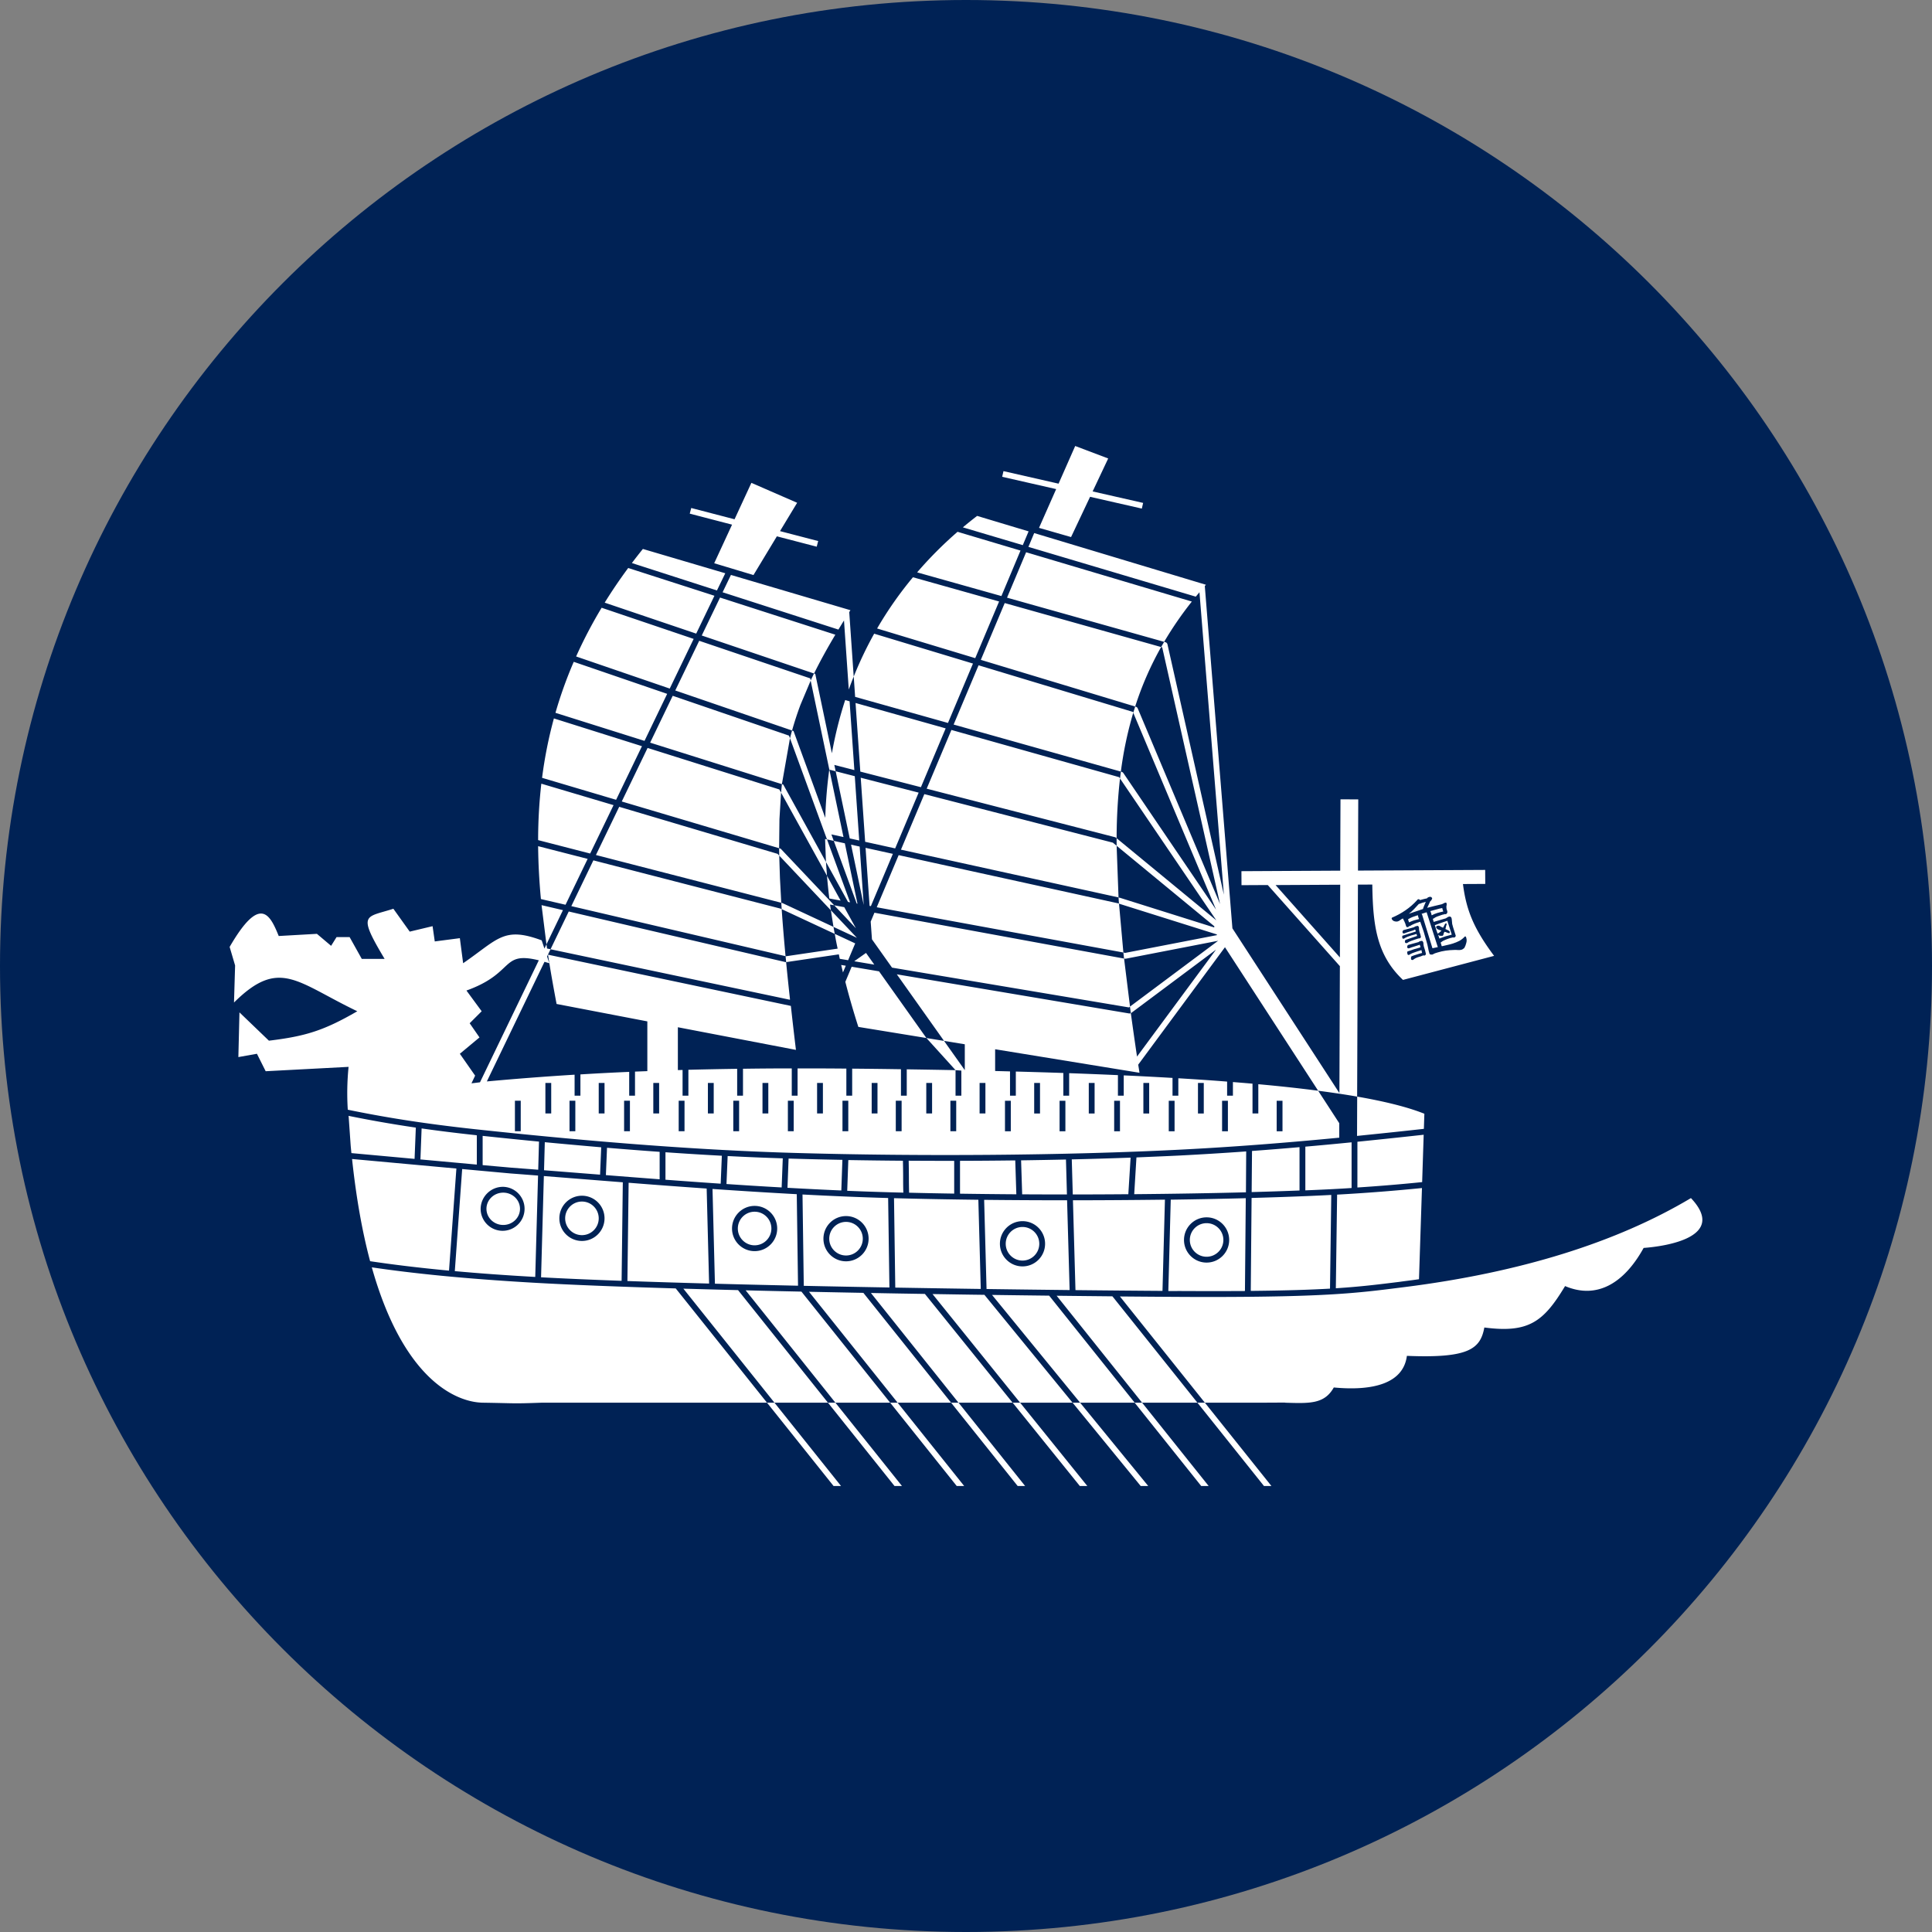 <?xml version="1.0" encoding="UTF-8" standalone="no"?>
<svg
   width="1527"
   height="1527"
   overflow="hidden"
   version="1.1"
   id="svg4"
   sodipodi:docname="dd.svg"
   inkscape:version="1.3.2 (091e20e, 2023-11-25, custom)"
   xmlns:inkscape="http://www.inkscape.org/namespaces/inkscape"
   xmlns:sodipodi="http://sodipodi.sourceforge.net/DTD/sodipodi-0.dtd"
   xmlns="http://www.w3.org/2000/svg"
   xmlns:svg="http://www.w3.org/2000/svg">
  <rect width="100%" height="100%" fill="#808080" stroke="none"/>
  <defs
     id="defs4" />
  <sodipodi:namedview
     id="namedview4"
     pagecolor="#505050"
     bordercolor="#eeeeee"
     borderopacity="1"
     inkscape:showpageshadow="0"
     inkscape:pageopacity="0"
     inkscape:pagecheckerboard="0"
     inkscape:deskcolor="#505050"
     inkscape:zoom="0.35980483"
     inkscape:cx="362.69664"
     inkscape:cy="821.27859"
     inkscape:window-width="1920"
     inkscape:window-height="991"
     inkscape:window-x="-9"
     inkscape:window-y="-9"
     inkscape:window-maximized="1"
     inkscape:current-layer="svg4" />
  <path
     fill="#03123b"
     fill-rule="evenodd"
     d="M0 763.5C0 341.83 341.83 0 763.5 0S1527 341.83 1527 763.5c0 421.672-341.83 763.5-763.5 763.5S0 1185.172 0 763.5Z"
     style="fill:#025;fill-opacity:1;stroke-width:1.053"
     id="path1" />
  <path
     fill="#fff"
     fill-rule="evenodd"
     d="M946.41 1108.66h5.89l52.6 65.84h-5.89zm-49.61 0h5.9l52.59 65.84h-5.89zm-49.05 0h5.95l53.83 65.84h-5.95zm-47.37 0h5.91l53.1 65.84h-5.92zm-48.65 0h5.9l52.6 65.84h-5.89zm-48.16 0h5.89l52.6 65.84h-5.89zm-49.17 0h5.89l52.6 65.84H707zm-48.17 0h5.89l52.61 65.84h-5.9zm228.92-84.54c15.59.18 30.37.33 44.08.46l67.18 84.07h-43.72zm-51.07-.65c15.53.22 30.65.41 45.15.58l67.61 84.6H853.7zm-47.04-.69c13.92.22 27.59.46 41.02.61l69.68 85.27h-41.46zm-48.69-.84c14.33.29 28.6.52 42.66.74l69.33 85.98h-42.76zm-48.93-.96c14.27.3 28.63.59 42.96.85l69.35 86.82h-42.27zm-50.08-1.14c14.49.38 29.23.7 44.09 1.01l70.14 87.8h-43.28zm-49.22-1.32c14 .41 28.46.8 43.21 1.16l71.07 88.97h-42.28zm-246.25-16.85c32.11 4.75 72.4 8.96 127.32 12.12 29.88 1.72 69.09 3.24 112.89 4.54l72.15 90.32H428.14c-24 .86-19.27.42-46.57 0-19.95-.31-62.29-16.71-87.7-106.98zm514.29-31.9c7.32 0 13.26 5.94 13.26 13.28 0 7.33-5.94 13.27-13.26 13.27-7.32 0-13.26-5.94-13.26-13.27 0-7.34 5.94-13.28 13.26-13.28zm145.5-3.01c7.32 0 13.26 5.94 13.26 13.27 0 7.33-5.94 13.27-13.26 13.27-7.32 0-13.25-5.94-13.25-13.27 0-7.33 5.93-13.27 13.25-13.27zm-284.98-1.01c7.32 0 13.25 5.94 13.25 13.28 0 7.33-5.93 13.27-13.25 13.27s-13.26-5.94-13.26-13.27c0-7.34 5.94-13.28 13.26-13.28zm139.48-.58c-9.86.01-17.84 8.01-17.85 17.87 0 9.88 7.99 17.88 17.85 17.88 9.86 0 17.85-8 17.85-17.88 0-9.87-7.99-17.87-17.85-17.87zm145.5-3.02c-9.85.01-17.84 8.01-17.85 17.88 0 9.87 7.99 17.88 17.85 17.88 9.86 0 17.85-8.01 17.85-17.88s-7.99-17.88-17.85-17.88zm-284.98-1c-9.86.01-17.84 8.01-17.85 17.88 0 9.87 7.99 17.87 17.85 17.87 9.86 0 17.85-8 17.85-17.87 0-9.88-7.99-17.88-17.85-17.88zm-72.25-3.44c7.32 0 13.26 5.95 13.26 13.28 0 7.33-5.94 13.27-13.26 13.27-7.32 0-13.26-5.94-13.26-13.27 0-7.33 5.94-13.28 13.26-13.28zm0-4.6c-9.85.01-17.84 8.01-17.85 17.88 0 9.87 7.99 17.87 17.85 17.87 9.86 0 17.85-8 17.85-17.87 0-9.88-7.99-17.88-17.85-17.88zm-136.47-3.44c7.32 0 13.26 5.95 13.26 13.28 0 7.33-5.94 13.27-13.26 13.27-7.32 0-13.26-5.94-13.26-13.27 0-7.33 5.94-13.28 13.26-13.28zm317.89-1.35c21.31.23 43.18.35 65.1.35h.45l2.01 70.96c-20.52-.23-42.61-.5-65.66-.82zm142.89-.14-1.93 72.11c-19.42-.13-42.78-.33-68.78-.61l-2-71.01c24.49-.02 48.99-.19 72.71-.49zm63.9-1.16-.66 73.36c-14.64.08-31.37.1-50.76 0l-9.8.01 1.91-72.2c20.56-.29 40.49-.68 59.31-1.17zm-278.03-.01c21.01.56 43.46.98 66.66 1.26l1.91 70.48c-21.91-.31-44.61-.67-67.57-1.07zm629.87-.08c29.3 31.09-20.72 38.2-37.39 39.4-15.52 28.14-37.08 40.78-62.09 30.15-16.96 28.15-28.69 37.34-63.81 32.74-3.14 16.96-12.35 24.42-61.21 22.41-2.87 22.12-27.31 27.87-57.78 24.99-7.33 13.07-18.83 12.63-37.94 12.06l-1.01-.12h-3.24c-7.88.09-22.11.09-46.62.09H952.3l-67.13-83.96c18.24.16 34.46.27 48.03.34 8.28.06 15.99.06 23.33.06 91.66 0 116.45-3.13 149.8-7.34l3.83-.48c91.25-11.52 167.35-35.17 226.32-70.34zm-876.52-1.86c-9.86.01-17.84 8.01-17.85 17.88 0 9.87 7.99 17.87 17.85 17.87 9.86 0 17.85-8 17.85-17.87 0-9.88-7.99-17.88-17.85-17.88zm592.25-.62-1 74.05c-15.83.91-35.47 1.53-62.63 1.8l.65-73.47c16.73-.45 32.51-1 47-1.62 5.46-.24 10.78-.49 15.98-.76zm-417.92-.35c22.7 1.19 45.41 2.16 67.68 2.78l1.01 70.72c-22.47-.39-45.18-.83-67.69-1.31zm-236.54-1.46c7.32 0 13.25 5.72 13.25 12.77 0 7.06-5.93 12.77-13.25 12.77s-13.26-5.71-13.26-12.77c0-7.05 5.94-12.77 13.26-12.77zm165.41-2.91c21.85 1.51 44.2 2.92 66.59 4.13l1 72.34c-22.34-.5-44.35-1-65.68-1.59zm560.73-.73-2.35 72.06c-3.92.59-7.94 1.09-11.95 1.6l-3.83.53c-16.29 2.01-30.17 3.76-49.94 5.02l1.01-74.01c24.91-1.37 46.93-3.19 67.06-5.2zm-726.14-.96c-9.72-.13-17.7 7.64-17.86 17.37 0 9.41 7.48 17.11 16.87 17.38 9.59.27 17.58-7.29 17.85-16.88.27-9.6-7.28-17.6-16.86-17.87zm99.11-3.22c19.82 1.57 40.5 3.11 61.68 4.58l1.92 75.1c-22.62-.63-44.34-1.29-64.56-2.01zm-67-5.3 27.84 2.21c11.13.88 22.68 1.81 34.56 2.73l-.95 77.87c-23.72-.86-45.27-1.78-63.66-2.79zm-64.56-5.54 38.32 3.5c6.94.52 14.19 1.08 21.65 1.66l-2.22 80.12-1.6-.09c-23.09-1.31-43.58-2.82-61.97-4.5zm352.9-6.58c9.65.06 19.31.1 28.96.1h7.02v25.9c-12.19-.19-24.1-.42-35.65-.71-.08-3.79-.15-7.97-.15-11.99-.03-4.51-.07-9.14-.18-13.3zm84.24-.24.86 26.78c-15.07-.1-29.98-.26-44.52-.48v-25.97c14.64-.03 29.22-.15 43.66-.33zm-131.94-.28c14.24.25 28.67.43 43.15.54.11 4.15.18 8.82.18 13.37 0 3.95 0 8.04.18 11.84-3.9-.09-7.77-.19-11.59-.3-10.85-.31-21.78-.69-32.79-1.15zm172.02-.42.77 27.61c-11.83 0-23.65-.03-35.38-.1l-.86-26.86c11.96-.17 23.79-.39 35.47-.65zm-564.25-.42 82.46 7.54-5.83 80.69c-24.11-2.26-44.51-4.78-62.36-7.45-5.96-22.33-10.89-49-14.27-80.78zm345.02-.34 3.75.11c12.74.37 25.73.67 38.78.91l-.86 24.2c-14.15-.6-28.37-1.32-42.55-2.11zm270.32-.73-1.8 28.91c-14.53.11-29.22.19-43.91.19l-.79-27.72c15.88-.37 31.42-.83 46.5-1.38zm-318.48-1.26c14.95.78 29.48 1.38 43.57 1.81l-.89 23.01c-14.63-.83-29.2-1.71-43.61-2.71zm-49.15-2.99c15.28 1.06 30.13 1.98 44.56 2.75l-.92 22.09c-14.79-1.01-29.38-2.06-43.64-3.13zm458.99-.66-.2 32.31c-27.58.72-57.52 1.21-88.31 1.49l1.77-29.06c11.76-.51 23.23-.96 34.32-1.51 17.55-.91 35.03-1.98 52.42-3.23zm-505.19-2.89c14.22 1.18 28.09 2.26 41.6 3.22v21.69c-14.58-1.11-28.8-2.21-42.49-3.3zm547.34-.49v34.26c-11.9.47-24.57.89-37.84 1.26l.29-32.51c12.57-.91 25.09-1.92 37.55-3.01zm41.15-3.81v36.1c-10.24.69-20.95 1.21-32.23 1.69l-4.32.18v-34.55c12.23-1.07 24.42-2.22 36.55-3.42zm-637.66-.1c15.25 1.44 30.11 2.78 44.58 4.02l-.9 21.63-16.2-1.27c-9.69-.77-19.05-1.51-28.09-2.22zm-49.13-5c15.21 1.62 30.06 3.13 44.54 4.53l-.62 22.23c-7.35-.57-14.54-1.12-21.4-1.64l-22.52-2.01zm743.77-.9-1.21 37.44c-15.74 1.61-32.64 3.05-51.18 4.26V902.4c3.33-.32 6.63-.67 9.96-1.01 14.24-1.46 28.38-2.97 42.43-4.52zm-792.01-4.98c12.79 1.82 26.86 3.59 42.64 5.29l1 .17v23.11l-45.41-4.15h.84zm-57.76-9.95c15.56 3.16 32.69 6.29 53.19 9.3l-.99 24.71-49.92-4.57c-.2-1.93-.4-3.94-.58-5.95l-1.57-22.49zm733.58-11.91v24.12h4.6v-24.12zm-43.15 0v24.12h4.6v-24.12zm-42.14 0v24.12h4.59v-24.12zm-43.15 0v24.12h4.59v-24.12zm-43.15 0v24.12h4.6v-24.12zm-43.15 0v24.12h4.6v-24.12zm-43.15-.03v24.11h4.6V870Zm-43.15 0v24.11h4.6V870Zm-42.14 0v24.11h4.59V870Zm-43.15 0v24.11h4.6V870Zm-43.15 0v24.11h4.6V870Zm-43.15 0v24.11h4.6V870Zm-43.15 0v24.11h4.6V870Zm-43.14 0v24.11h4.59V870Zm-43.15 0v24.11h4.59V870Zm665.7-3.27c21.79 3.8 39.96 8.27 53.1 13.55l-.39 11.94c-15 1.67-30.09 3.27-45.26 4.81-2.54.26-5.03.53-7.56.78l.04-12.35zm-125.84-10.77v24.12h4.59v-24.12zm-43.15 0v24.12h4.59v-24.12zm-43.15 0v24.12h4.6v-24.12zm-43.15 0v24.12h4.6v-24.12zm-43.15-.03v24.12h4.6v-24.12zm-42.14 0v24.12h4.59v-24.12zm-43.15 0v24.12h4.59v-24.12zm-43.15 0v24.12h4.6v-24.12zm-43.15 0v24.12h4.6v-24.12zm-43.15 0v24.12h4.6v-24.12zm-43.15 0v24.12h4.6v-24.12zm-43.14 0v24.12h4.59v-24.12zm-42.15 0v24.12h4.6v-24.12zm242.07-91.84 21.63 3.63 37.42 52.7-53.77-8.77c-3.88-12.13-7.31-24-10.29-35.62zm-8.28-1.4 3.63.61-.71 1.69-1.52 3.61c-.18-.72-.34-1.45-.52-2.17-.29-1.25-.59-2.49-.88-3.74zm-248.56-5.34c-18.56-1.42-13.93 13.48-47.63 25.55l12.04 16.38-9.49 9.47 7.76 11.21-15.52 12.92 12.07 17.27-2.88 6.1 6.72-.82 46.49-96.42c-3.78-.92-6.9-1.46-9.56-1.66zm268.17-4.17 6.56 9.24-15.85-2.66zm278.3-9.6-72.97 14.16c-.15.01-.29.01-.44 0-.14.01-.28.01-.41 0l-.51-.09 4.7 37.92zm-303-5.48 16.16 7.54-.94 2.22-2.09 4.96-1.72 4.11-.84 2.01-1.58-.27-5.02-.83a138.8 138.8 0 0 1-.74-3.54l-41.64 6.14c-.16-1.59-.31-3.16-.46-4.71l.33.07 40.82-6.03c-.85-3.92-1.61-7.81-2.28-11.67zm-210.25-17.67 171.07 39.93.44.1h.31c.91 9.41 1.94 19.26 3.07 29.55l-.22.15-189.05-39.88zm209.83-4.89 7.93 1.47 9.21 16.68zm399.92-16.27-51.08.27 50.83 57.2zm-405.64-7.08 10.78 19.61-8.93-1.65c-.75-6.07-1.36-12.05-1.85-17.96zm-184.64-12.18 147.88 38.14.95.42c.81 11.64 1.83 24 3.06 37.18l-169.32-39.56zm215.14-9.88 21.58 4.74-17.39 41.32-1.02-.19zm-258.8-1.33 39.14 10.05-17.48 36.25-19.46-4.5c-1.29-13.77-2.07-27.73-2.2-41.8zm247.33-1.19 6.8 1.5 3.18 46.03h-.02zm-13.67-2.99 8.75 1.92 9.99 47.7-.6-.11zm-231.14-45.21 57.09 16.96-18.48 38.25L425.32 664c0-14.9.84-29.79 2.53-44.59zm252.45-4.71 45.78 11.78-18.56 44.08-23.72-5.21zm-19.8-5.1 15.1 3.89 3.52 50.83-7.5-1.64zm-34.48-32.18 1.18.4 25.08 68.6c.37-12.74 1.42-25.46 3.15-38.09h.08l11.16 53.26-9.56-2.1 1.87 5.13-5.35-1.18-29.23-79.89c.52-2.08 1.06-4.13 1.62-6.13zm125.95-.48 132.56 37.32.69 1.01a430.782 430.782 0 0 0-2.67 47.23l-.45-.36c-.26-.22-.56-.37-.89-.46l-148.78-38.32zm-314.19-9.11 69.61 21.94-20.43 42.38-58.52-17.37a343.88 343.88 0 0 1 9.34-46.95zm238.43-12.2 71.24 20.06-19.57 46.5-47.91-12.34zm-144.51-5.68 91.91 31.48.77 2.09-6.39 36.26 1.09.34 33.74 61.16-.69-18.16 1.5.32 18.25 49.72-1.63-.29-17.43-31.59.81 10.91-36.3-65.71-1.27 20.96-.26 22.97 1.23.38 42.32 44.75-3.3-.6c.21 1.5.42 3.01.64 4.53l-40.8-43.2.57 17.97 1.04 19.3.94.24.19.09 40.13 18.72-2.07-13.16 20.6 21.8-18.53-8.63 1 5.51-41.93-19.54-.33-5.03L471 675.78l18.4-38.11 125.14 37.18 1.34 1.4-.08-5.84-124.37-36.94 20.4-42.32 104.12 32.81 1.38 2.52.66-6.7-104.14-32.81zm241.74-24.113 122.02 36.853.24.62a295.402 295.402 0 0 0-9.8 46.53l-132.18-37.18zm-319.97-2.743 73.85 25.316-17.91 37.17-70.39-22.18a334.843 334.843 0 0 1 14.45-40.306zm99.17-16.621 87.77 29.714.33 1.62 2.63-5.48 1 .332.28 1.286 12.87 61.435c2.52-14.25 6.03-28.31 10.5-42.07l3.49 1 3.76 54.35-15.82-4.08 1.05 5.02-5.01-1.3-14.75-70.354-8.17 19.384a249.53 249.53 0 0 0-6.54 20.05l-92.32-31.65zm138.28-5.617 78.1 23.614-19.76 46.94-73.38-20.62-1.1-16.08a292.048 292.048 0 0 1 16.14-33.854zm-215.41-20.499 72.75 24.629-18.91 39.25-74-25.373a359.917 359.917 0 0 1 20.16-38.506zm318.6-3.708 123.61 34.758a251.158 251.158 0 0 0-20.51 47.013l-121.99-36.884zm-225-4.341 91.13 29.352c-6.32 10.581-11.92 20.69-16.83 30.678l-88.76-30.045zm152.46-16.057 68.1 19.152-18.86 44.797-77.57-23.453a294.108 294.108 0 0 1 28.33-40.496zm-143.85-1.829 94.45 27.874-.94 1.498 3.52 50.916a278.024 278.024 0 0 0-3.9 10.289l-3.78-54.583a543.354 543.354 0 0 0-4.41 7.184l-91.54-29.482zm-81.19-5.487 68.15 21.946-14.41 29.925-72.33-24.478c5.63-9.112 11.82-18.242 18.59-27.393zm314.5-12.44L942 475.454a278.752 278.752 0 0 0-21.9 31.834l-124.17-34.909zm-302.9-2.603 65.12 19.213-6.58 13.586-67.23-21.665c2.79-3.704 5.68-7.416 8.69-11.134zm309.28-12.561 135.75 40.858-.91 1.004 21.82 270.537 84.57 130.23.38-100.32-56.99-64.12-20.77.11-.06-11.06 78.08-.41.22-56.39 14.04.06-.21 56.27 100.53-.52.06 11.05-17.63.09c2.55 19.78 7.97 34.55 24.62 56.77l-72.02 19.01c-20.92-19.7-23.77-43.34-24.25-75.37l-11.35.06-.63 167.54c-4.53-.79-9.21-1.55-14.05-2.28a819.07 819.07 0 0 0-16.77-2.36l-73.66-113.43-68.57 92.83c.37 2.13.69 4.25 1.01 6.4L786.53 829.3v17.19l11.76.31v19.21h4.59v-19.09c12.41.33 24.96.7 37.55 1.13v17.93h4.6v-17.77c12.85.46 25.72.97 38.55 1.54v16.23h4.59v-16.03c12.97.6 25.85 1.27 38.56 2.01v14.02h4.59v-13.75c13.11.79 25.99 1.63 38.56 2.64v11.11h4.59v-10.75c5.22.41 10.38.84 15.48 1.28v23.54h4.59v-23.11c16.65 1.5 32.49 3.22 47.29 5.15l16.69 25.69v11.42c-41.41 3.99-83.47 7.34-126.2 9.49-89.87 4.55-203.95 5.47-305.14 2.54-71.2-2.06-153.23-8.15-250.82-18.63-44.29-4.77-75.17-10.09-101.49-15.5v-.16c-.71-11.23-.49-22.51.64-33.71l-65.53 3.45-6.91-13.8-14.67 2.62c.29-11.77.58-23.55.86-35.34l23.29 22.38c28.46-3.45 43.12-7.76 69.85-23.26-48.01-22.97-61.51-42.52-97.45-6.9l.87-29.3-4.32-14.65c24.14-41.66 31.91-25.57 38.8-8.62l30.19-1.72 11.21 9.48 4.31-6.9h10.32l9.61 17.22H304c-21.84-36.49-15.23-32.46 6.91-39.64l12.93 18.08 18.06-4.31 1.73 12.06 19.83-2.58 2.59 19.81c27.59-18.95 31.91-29.29 62.09-18.08l2.16 6.47 1.6-3.33-3.87-30.97 16.92 3.95-13.04 27.04.47 3.28 2.76.58-2.76 5.72 1.79 5.35c-1.33-.41-2.6-.79-3.82-1.13l-45.56 94.54c23.23-2.13 46.35-3.91 69.36-5.33v16.58h4.6v-16.8c12.87-.79 25.72-1.46 38.55-2.01v18.81h4.59v-19.02l9.75-.37v-39.32l-71.73-13.77c-2.41-12.81-4.77-25.77-6.77-38.94l191.94 40.48c1.21 11.04 2.55 22.63 4.01 34.76l-93.32-17.9v33.87l3.72-.11v20.32h4.6v-20.46c12.86-.33 25.71-.58 38.55-.76v21.22h4.6v-21.27c12.85-.19 25.7-.28 38.55-.28v21.55h4.6v-21.55c12.83-.02 25.69.03 38.55.15v21.4h4.6v-21.36c9.9.08 19.81.19 29.75.33l8.8.13v20.9h4.59v-20.83c12.47.19 25.34.4 38.56.66v20.17h4.59v-19.82l-4.59-.35-23.01-25.39 13.92 2.27 16.4 23.11v-20.44l-16.4-2.67-37.33-52.62 183.58 30.92c.13.01.25.01.38 0 .35 0 .69-.08 1-.23 1.52 11.12 3.15 22.55 4.9 34.31l62.43-84.5-66.91 49.96c-.13.09-.27.17-.42.23l-.69-5.14-.81.61-187.24-31.45-15.87-22.37-1-13.99 2.96-7.04 197.27 36.23-.52-4.75 1.47.27 72.59-14.06-.38-.59-77.13-24.25 3.46 38.6-194.94-35.76 17.32-41.2 173.37 38.07.75.22-.34-4.8.66.14h.2l74.77 23.52c.02-.3.06-.6.13-.89l-77.26-63.66 1.51 40.82-171.96-37.75 18.47-43.89 149.01 38.36 2.97 2.44v-5.95l78.8 64.9-76.11-112.09c.22-1.82.45-3.64.68-5.44l.68.19c.52.16.97.48 1.28.93l73.26 107.95-65.44-155.6c.5-1.65 1-3.29 1.53-4.92l.56.17c.66.2 1.19.68 1.45 1.31l65.04 154.61-45.71-202.883-.82-.221c.78-1.376 1.56-2.753 2.36-4.12l1.01.282c.81.23 1.43.885 1.62 1.708l44.58 197.834-19.3-239.013c-.97 1.156-1.95 2.321-2.89 3.477l-132.3-39.35zm-60.59-1.004 49.77 14.842-15.09 35.954-66.63-18.731a311.89 311.89 0 0 1 31.95-32.065zm15.47-12.561 40.7 12.23-4.59 10.882-47.39-14.068a315.38 315.38 0 0 1 11.28-9.044zm-178.4-26.125 36.16 15.756-13.54 22.398 30.17 7.848-1.16 4.461-31.49-8.199-18.49 30.608-31.04-9.336 14.11-30.497-33.44-8.702 1.17-4.461 34.24 8.913zM849.81 352.5l26.08 9.858-12.3 26.046 39.91 9.083-1.03 4.482-40.9-9.305-15.03 31.814-25.33-7.265 13.55-30.648-42.67-9.717 1.03-4.482 43.54 9.908z"
     id="path2" />
  <g
     style="font-style:normal;font-variant:normal;font-weight:400;font-stretch:normal;font-size:56.564px;font-family:&quot;Yet R&quot;;fill:#025;fill-opacity:1;stroke-width:1.326"
     id="g4">
    <path
       d="M855.215 1017.044q0-.553-.442-.774-.442-.331-.774-.331-.22 0-.552.11-.221.11-.442.332-5.303 3.093-11.158 4.86-5.745 1.768-11.931 2.32l-.442.443v.552q0 .552.331 1.105.442.442.773.994.663.442 1.326.773.773.332 1.547.332 1.105 0 2.21-.442 1.215-.442 2.32-.552.11.773.22 1.657.221.773.221 1.657.11.331.11.773V1033.394q.111.553.222.773.331.11.552.221.22.11.331.11h.553q.11-.22.22-.33.111-.111.222-.111.22 0 .552.11h.442q1.326-.441 2.872-.552 1.657-.22 3.204-.22h2.541q.11 2.098.11 4.197.111 2.1.111 4.088t-.11 4.087q0 2.1-.11 4.199 0 2.43-.332 4.86t-.332 4.75v.332q.332.553.884.774.552.22 1.105.331 1.105-.22 2.21-.331h2.209q3.204 0 6.518.552 3.314.552 6.297 1.436 1.436.332 2.983.995 1.547.662 2.983.662.663 0 1.215-.22.663-.221 1.215-.442 1.547-1.437 2.652-3.315 1.215-1.767 1.215-3.866v-.774q0-.22-.221-.331-.11-.221-.331-.221h-.221q-2.43 1.436-5.193 1.988-2.762.442-5.524.442-2.21 0-4.419-.22-2.099-.222-4.198-.332l-.552-.331h.11q.11-.332.11-.553v-2.209q.111-.11.332-.11 1.547-.664 3.315-.774 1.878-.221 3.645-.221h1.657q.332 0 .663.11h.884q.221.332.552.332.442-.11.553.11.552 0 .884-.331.442-.332.552-.773v-6.85q0-1.436.11-2.762.221-1.436.553-2.54.11-.553.22-.995.111-.442.111-.884v-.442q0-.331-.11-.442-.221-.552-.663-.773-.442-.221-.884-.221-.773 0-1.436.22-.663.222-1.215.332l-10.054-.22.11-2.542h.663q1.437-.552 3.094-.662 1.657-.11 3.425-.11h1.436q.331 0 .663.11h.773l.11-.11q.222.11.443.33.22.111.441.111.111 0 .221-.11.221-.11.332-.11 1.215-.553 1.105-2.21-.11-1.658.331-2.873.11-.552.552-1.215.442-.773.442-1.436v-.221q0-.221-.11-.442-.332-.221-.663-.221h-.552q-.663 0-1.326.22-.663.111-1.215.111l-5.966-.442q-2.983-.22-5.855-.331.884-.884 1.878-1.988 1.105-1.216 1.988-2.21.663-.221 1.216-.663.552-.442.994-1.105-.11-.442-.221-.773 0-.442-.442-.552-.22-.221-.663-.332-.331-.11-.773-.11t-.994.11q-.442.11-.774.442l-2.43-.22q-1.105-.111-2.32-.111zm3.977 2.651q-.884 1.105-1.989 2.32-1.105 1.215-1.878 2.43l-11.82.222q2.54-.884 4.97-2.21 2.431-1.436 4.861-2.762h1.437q.773-.11 1.436-.11.884 0 1.657.11h1.326zm-1.768 37.01-4.309-.442.221-27.178v-.552q0-.22-.11-.442 0-.22-.221-.331h4.309zm12.705-28.393q0 .221-.11.553V1030.963q.11.111.11.222-1.105-.11-2.43-.221-1.216-.11-2.542-.11-1.104 0-2.43.11-1.215.11-2.32.331v-.884q.11-.442.11-.884t-.11-.883v-.884q2.54.11 4.971.22 2.43 0 4.75.332zm-20.107-.442q0 .332-.11.774v1.657q.11.442.11.773-.994 0-2.099-.11-1.105-.11-2.099-.11-1.105 0-2.21.11l-1.988.22v-2.54q1.989-.553 4.088-.663 2.21-.11 4.308-.11zm-5.634 8.175-8.838-.33q-.442.11-.884.662-.331.442-.331.994v.332q.11.11.11.22.221.222.552.332.442 0 .553.11.994-.11 1.988-.11H842.731q.442 0 .884-.11.441-.11.773-.11l.22.33v1.105q0 .221-.22.221H833.56q-.442.332-.552.774-.11.331-.11.883v.331q.22.332.441.443.332 0 .553.11 1.546-.442 3.093-.552 1.657-.11 3.314-.11.995 0 2.1.11h2.098v1.657l-9.722.22q-.331.222-.662.664-.221.442-.221.994v.442q.331.442.663.442.33 0 .441.22 1.879-.552 3.757-.662 1.878-.11 3.866-.11h2.1q.33 0 .662.11t.553.11h.22q.221-.11.332-.11.22-.11.331-.331l.332-.332q.22-1.988.11-3.867 0-1.988.663-3.756-.11-.331-.11-.773t-.553-.773h-.773q-.332-.11-.663-.11t-.773.11q-.442 0-.663.22zm26.514 3.094v11.49q-1.326-.111-2.651-.111-1.326-.11-2.541-.11-1.326 0-2.652.11-1.215 0-2.43.11v-2.43q0-.442-.11-.884.552 1.105 1.436 1.436.883.332 1.767.553.884-.332 1.215-1.216.442-.883 1.216-1.325.883.442 1.546 1.104.774.663 1.657 1.105.221-.11.442-.331.332-.332.332-.663-.221-.884-1.105-1.657-.773-.774-1.547-1.436.553-.995 1.105-1.879.663-.883 1.105-1.657 0-.22-.221-.331-.11-.221-.442-.221h-.442l-2.54 2.54q-.885-.662-1.768-1.656-.774-1.105-1.989-1.105h-.442q-.22 0-.442.11-.22.111-.442.442-.11.221-.11.442t.11.442.11.442q.553.994 1.437 1.547.884.552 1.657 1.105l-1.768.883q-.883.332-1.878.553-.11-.994-.11-1.878v-5.193q1.988-.11 4.198-.22 2.21-.111 4.309-.111zm-26.846 9.17-8.506-.332q-.442.11-.884.663-.331.552-.331 1.215v.221q.11 0 .11.11.221.332.552.442.442 0 .553.11 1.105-.11 2.099-.11h5.966q.441-.11.552-.11.22.11.22.442V1052.285q0 .221-.22.442h-2.541q-1.436-.11-2.651-.11-1.437 0-2.762.11h-2.652q-.442.332-.552.884-.11.553-.11 1.215v.221q.22.442.441.553.332 0 .553.11 1.546-.442 3.093-.552 1.657-.11 3.314-.11h4.088l-.221 2.32q-.994-.111-2.21-.111H837.427q-1.104 0-2.098.11-.442.442-.663.995-.221.442-.221.884v.552q.221.442.552.442.442.11.553.22 2.099-.883 4.419-.883 2.32.11 4.419-.11.22.11.552.22.442.221.663.221.221 0 .552-.22.442-.222.553-.332.22-.773.22-1.657.111-.884.111-1.768v-3.093q0-.552.11-.994l.222-1.105q.22-.553.22-1.105 0-.22-.11-.552-.11-.442-.442-.884-.331 0-.773-.11-.442-.111-.773-.111-.332 0-.774.11l-.663.221z"
       style="fill:#025;fill-opacity:1;stroke-width:1.326"
       transform="rotate(-17.57)"
       id="path4" />
  </g>
</svg>
